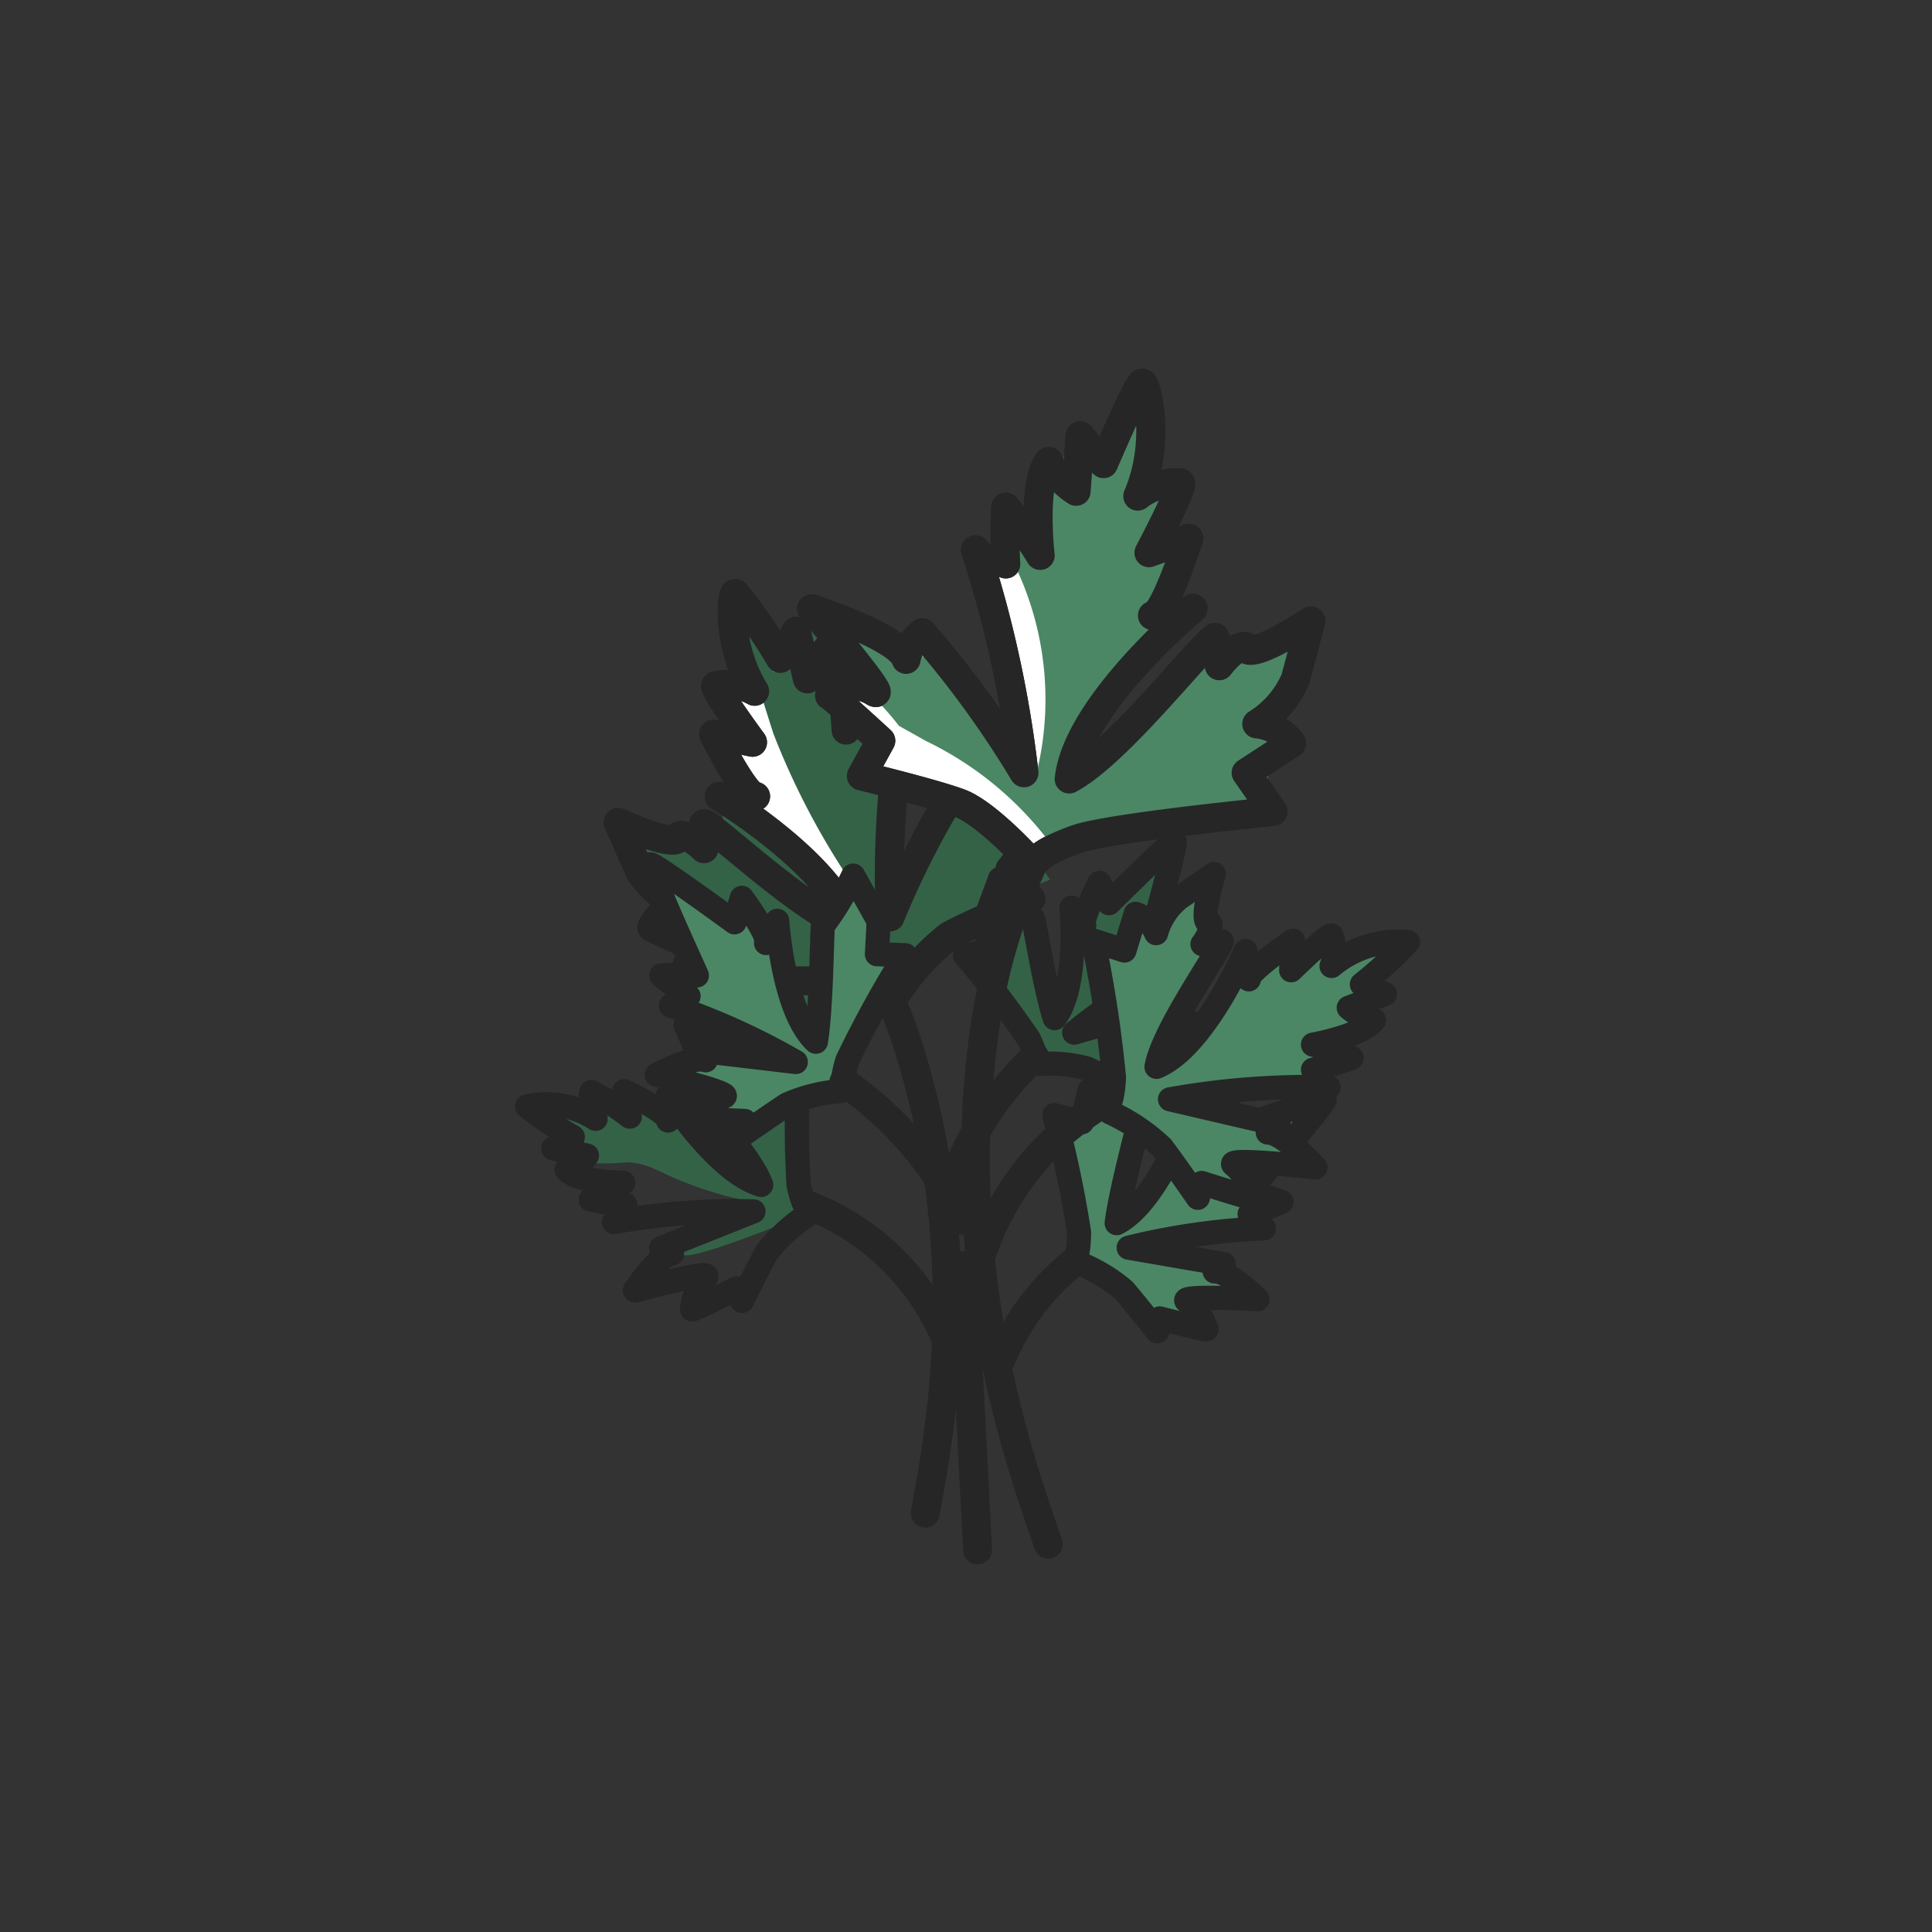 <svg xmlns="http://www.w3.org/2000/svg" viewBox="0 0 100 100"><rect x="0" y="0" width="100" height="100" fill="#333333" stroke="none"/><defs><style>.cls-1,.cls-5{fill:none;}.cls-1,.cls-2,.cls-4,.cls-5,.cls-7{stroke:#262627;stroke-linecap:round;stroke-linejoin:round;}.cls-1,.cls-2{stroke-width:1.5px;}.cls-2{fill:#fff;}.cls-3,.cls-4{fill:#346247;}.cls-4,.cls-5,.cls-7{stroke-width:1.25px;}.cls-6,.cls-7{fill:#4b8764;}</style></defs><title>Parsley</title><g id="Pasley"><path class="cls-1" d="M47.89,78.32c.62-3.49,2.58-12.88-.75-23.73a19.42,19.42,0,0,0-.85-2.39c-.33-.72-.36-1.45-.77-1.55"/><path class="cls-2" d="M46.39,51.44a12.46,12.46,0,0,1,2.73-3c1.15-.64,4.23-1.91,4.23-1.91L52.27,45s1.87-2.4,2-2.42a1.65,1.65,0,0,0-2,.14c-.74.63,2.22-4.17,2.22-4.17s-3.79,1.95-3.9,3a2,2,0,0,0-.91-1.09,45.19,45.19,0,0,0-3.61,7,52.17,52.17,0,0,1,.63-10.38c-.52.86-1,.6-1.27.85a24.1,24.1,0,0,0-.43-2.55,18.7,18.7,0,0,0-1.21,2.41s-.12-3.27-1-4.18a3.62,3.62,0,0,1-1,1.53l-.57-2.47-.83,1.41a28.47,28.47,0,0,0-2.33-3.36c-.21,0-.45,2.71,1,5.06a2.83,2.83,0,0,0-2-.29c-.18.12,1.89,2.93,1.89,2.93L36.94,38s1.65,3.31,2.17,3.22a3.63,3.63,0,0,1-1.88,0S43.1,44.77,44,48c-2.36-.78-6.88-5.09-7.56-5.37a6,6,0,0,0,0,1.3s-.78-.79-1.29-.67c0,.78-3.15-.69-3.15-.69l1.1,2.49a4.5,4.5,0,0,0,2,1.76A2.25,2.25,0,0,0,33.74,48L36,49.06,35.07,51s7.52-.43,9.07-.12,1.83.63,1.83.63Z"/><path class="cls-3" d="M47.39,50.44a12.46,12.46,0,0,1,2.73-3c1.15-.64,4.23-1.91,4.23-1.91L53.27,44s1.87-2.4,2-2.42a1.65,1.65,0,0,0-2,.14c-.74.63,2.22-4.17,2.22-4.17s-3.79,1.95-3.9,3a2,2,0,0,0-.91-1.09,45.17,45.17,0,0,0-3.61,7l-2.28-9.67s-.12-3.27-1-4.18a3.62,3.62,0,0,1-1,1.53l-.57-2.47-2.17,3.12q-1.18-2.14-1.41-2t1.39,5.18A39,39,0,0,0,45,47c-2.36-.78-6.88-5.09-7.56-5.37a6,6,0,0,0,0,1.3s-.78-.79-1.29-.67a.57.57,0,0,1,0,.11c-.34.93-3,.73-3.79.66L34.74,47h0L37,48.06l4.7,4.52a3.89,3.89,0,0,1,3.43-2.69,3.21,3.21,0,0,1,1.83.63Z"/><path class="cls-1" d="M46.39,51.44a12.46,12.46,0,0,1,2.73-3c1.15-.64,4.23-1.91,4.23-1.91L52.27,45s1.87-2.4,2-2.42a1.65,1.65,0,0,0-2,.14c-.74.63,2.22-4.17,2.22-4.17s-3.79,1.95-3.9,3a2,2,0,0,0-.91-1.09,45.19,45.19,0,0,0-3.61,7,52.17,52.17,0,0,1,.63-10.38c-.52.86-1,.6-1.27.85a24.1,24.1,0,0,0-.43-2.55,18.7,18.7,0,0,0-1.21,2.41s-.12-3.27-1-4.18a3.62,3.62,0,0,1-1,1.53l-.57-2.47-.83,1.41a28.47,28.47,0,0,0-2.33-3.36c-.21,0-.45,2.71,1,5.06a2.83,2.83,0,0,0-2-.29c-.18.12,1.89,2.93,1.89,2.93L36.94,38s1.65,3.31,2.17,3.22a3.63,3.63,0,0,1-1.88,0S43.1,44.77,44,48c-2.36-.78-6.88-5.09-7.56-5.37a6,6,0,0,0,0,1.3s-.78-.79-1.29-.67c0,.78-3.15-.69-3.15-.69l1.1,2.49a4.5,4.5,0,0,0,2,1.76A2.25,2.25,0,0,0,33.74,48L36,49.06,35.07,51s7.52-.43,9.07-.12,1.83.63,1.83.63Z"/><path class="cls-4" d="M53.8,55.07a7.49,7.49,0,0,1,2.45.23c.72.33,2.17,1,2.17,1l-.15-.59s2.14-.41,2.14-.47a2.67,2.67,0,0,0-1.35-.76c-.58-.05,2.86-1.46,2.86-1.46s-1.78-.62-2.32-.31c.28-.39.22-.48.22-.48L55.6,53.45A31.38,31.38,0,0,1,60.84,50c-.6.06-.67-.29-.86-.31.24-.3,1.13-1.05,1.08-1.12a11.24,11.24,0,0,0-1.6.28L60,46.93s.9-3.3.8-3.38-3.4,3.2-3.4,3.2l-.5-1.05s-1,2-.78,2.2a2.19,2.19,0,0,1-.66-.92s.38,4.11-.87,5.72c-.47-1.42-1-4.73-1.12-5.16-.18.07-1.71-2.05-1.71-2.05l-.83,2.24.3,1.48-1.28.24a49.36,49.36,0,0,1,3.31,4.34c.41.86.35,1.11.35,1.11Z"/><path class="cls-1" d="M49.14,61.75a16.55,16.55,0,0,1,1.09-2.64,16.76,16.76,0,0,1,3.32-4.41"/><path class="cls-5" d="M41.75,62.92a8.67,8.67,0,0,0-2.09,1.93c-.43.81-1.26,2.48-1.26,2.48l-.28-.64s-2.26,1.13-2.3,1.08a3.08,3.08,0,0,1,.7-1.65c.5-.46-3.65.67-3.65.67s1.2-1.82,1.91-1.91c-.53-.16-.55-.28-.55-.28L39,62.7a36.32,36.32,0,0,0-7.22.55c.59-.37.41-.73.58-.89a16.77,16.77,0,0,1-1.78-.27,13,13,0,0,1,1.67-.87s-2.28,0-2.92-.68a2.52,2.52,0,0,0,1.05-.73l-1.73-.37,1-.59a19.82,19.82,0,0,1-2.36-1.58,4.73,4.73,0,0,1,3.54.64,2,2,0,0,1-.22-1.38A13,13,0,0,1,32.6,57.8l-.28-1.32S34.64,57.6,34.58,58a2.53,2.53,0,0,0,0-1.31s2.54,4,4.82,4.64c-.57-1.63-3.62-4.73-3.82-5.2a4.17,4.17,0,0,1,.91,0s-.56-.53-.48-.89c.54,0-.52-2.18-.52-2.18l1.74.74a3.13,3.13,0,0,1,1.25,1.41,1.56,1.56,0,0,1,.79-1L40,55.72,41.33,55a57.11,57.11,0,0,0,0,6.32c.23,1.08.46,1.27.46,1.27Z"/><path class="cls-3" d="M41.61,62.91q-6.08,2.44-6.3,2T39,62.23a20.43,20.43,0,0,1-3.07-.85c-1.93-.7-2.2-1.14-3.42-1.22a14.18,14.18,0,0,1-2.51,0,6.57,6.57,0,0,1-1.7-.57,2.52,2.52,0,0,0,1.05-.73l-.75-1,1.17-.95,1.84-.09,2,.16a16.24,16.24,0,0,1,4.78,3.33c-.57-1.63-3.62-4.73-3.82-5.2a4.18,4.18,0,0,1,.91,0l2-.94,1.55.56L40.33,54A46.22,46.22,0,0,0,41,60C41.18,61,41.39,62,41.61,62.91Z"/><path class="cls-5" d="M41.75,62.92a8.67,8.67,0,0,0-2.09,1.93c-.43.81-1.26,2.48-1.26,2.48l-.28-.64s-2.26,1.13-2.3,1.08a3.08,3.08,0,0,1,.7-1.65c.5-.46-3.65.67-3.65.67s1.2-1.82,1.91-1.91c-.53-.16-.55-.28-.55-.28L39,62.7a36.32,36.32,0,0,0-7.22.55c.59-.37.41-.73.58-.89a16.77,16.77,0,0,1-1.78-.27,13,13,0,0,1,1.67-.87s-2.28,0-2.92-.68a2.52,2.52,0,0,0,1.05-.73l-1.73-.37,1-.59a19.82,19.82,0,0,1-2.36-1.58,4.73,4.73,0,0,1,3.54.64,2,2,0,0,1-.22-1.38A13,13,0,0,1,32.6,57.8l-.28-1.32S34.64,57.6,34.58,58a2.53,2.53,0,0,0,0-1.31s2.54,4,4.82,4.64c-.57-1.63-3.62-4.73-3.82-5.2a4.17,4.17,0,0,1,.91,0s-.56-.53-.48-.89c.54,0-.52-2.18-.52-2.18l1.74.74a3.13,3.13,0,0,1,1.25,1.41,1.56,1.56,0,0,1,.79-1L40,55.72,41.33,55a57.11,57.11,0,0,0,0,6.32c.23,1.08.46,1.27.46,1.27Z"/><path class="cls-1" d="M49,69.38a12.83,12.83,0,0,0-3.79-5.06,12.58,12.58,0,0,0-3.39-1.94"/><path class="cls-1" d="M51.8,70.38a12.83,12.83,0,0,1,3.79-5.06A12.58,12.58,0,0,1,59,63.38"/><path class="cls-1" d="M54.26,79.93c-1.3-3.81-5.12-14-3.28-26.75.21-1.46.54-2.82.54-2.82a31.51,31.51,0,0,1,3.24-8.18"/><path class="cls-2" d="M53.26,44.51s-2.19-2.42-3.59-2.94-5.08-1.41-5.08-1.41l1-1.82S43.05,36,42.94,36a1.88,1.88,0,0,1,2.28-.2c.94.58-3.21-4.29-3.21-4.29S46.59,33,46.9,34.13a2.26,2.26,0,0,1,.83-1.38A51.27,51.27,0,0,1,53,40a59.2,59.2,0,0,0-2.51-11.54c.73.87,1.28.49,1.57.73a27.36,27.36,0,0,1,0-2.94,21.23,21.23,0,0,1,1.78,2.5s-.43-3.69.44-4.86a4.11,4.11,0,0,0,1.42,1.54l.21-2.87L57.12,24s1.79-4.18,2-4.17,1,3-.23,5.85A3.22,3.22,0,0,1,61.09,25c.23.1-1.62,3.61-1.62,3.61l2.06-.75s-1.27,4-1.88,4a4.12,4.12,0,0,0,2.1-.37s-6,5-6.41,8.83C57.85,39,62.18,33.38,62.89,33a6.8,6.8,0,0,1,.22,1.46s.73-1,1.33-1c.12.87,3.41-1.32,3.41-1.32l-.8,3a5.1,5.1,0,0,1-2,2.33,2.55,2.55,0,0,1,1.8,1L64.5,40l1.39,2s-8.5.83-10.19,1.44-1.95,1-1.95,1Z"/><path class="cls-6" d="M54.26,43.51a17.58,17.58,0,0,0-6.32-5.15l-1.41-.79a14.26,14.26,0,0,0-2.6-2.6c.5-.05,1.17-.18,1.25-.51.12-.54-1.4-1.22-1.31-1.44s.8-.07,3.74.85c.45.3.92.63,1.38,1a18.27,18.27,0,0,1,4.56,5.54,16,16,0,0,0-2.07-13c.73.87,1.28.49,1.57.73a21.91,21.91,0,0,0,2.26-5.31,4.1,4.1,0,0,0,1.42,1.54L58.12,23q.42-1.5.8-1.49.54,0,1,3.17l.56,2.95a1.77,1.77,0,0,1,.75.74,2.26,2.26,0,0,1-.57,2.5l-.45.61a33.56,33.56,0,0,0-3.92,7.29c1.45-1,3-2.14,4.5-3.43q1.08-.91,2.05-1.81l1.26-.07c1.6-.75,3-1,3.3-.53.14.2.14.65.14,1.56a3.15,3.15,0,0,1,0,.6c0,.21-.26.86-1.45,1.37L65.5,39l.32,3.27a53.12,53.12,0,0,0-9.17.74Q55.42,43.26,54.26,43.51Z"/><path class="cls-1" d="M53.26,44.51s-2.19-2.42-3.59-2.94-5.08-1.41-5.08-1.41l1-1.82S43.05,36,42.94,36a1.88,1.88,0,0,1,2.28-.2c.94.58-3.21-4.29-3.21-4.29S46.59,33,46.9,34.13a2.26,2.26,0,0,1,.83-1.38A51.27,51.27,0,0,1,53,40a59.2,59.2,0,0,0-2.51-11.54c.73.87,1.28.49,1.57.73a27.36,27.36,0,0,1,0-2.94,21.23,21.23,0,0,1,1.78,2.5s-.43-3.69.44-4.86a4.11,4.11,0,0,0,1.42,1.54l.21-2.87L57.12,24s1.79-4.18,2-4.17,1,3-.23,5.85A3.22,3.22,0,0,1,61.09,25c.23.1-1.62,3.61-1.62,3.61l2.06-.75s-1.27,4-1.88,4a4.12,4.12,0,0,0,2.1-.37s-6,5-6.41,8.83C57.85,39,62.18,33.38,62.89,33a6.8,6.8,0,0,1,.22,1.46s.73-1,1.33-1c.12.87,3.41-1.32,3.41-1.32l-.8,3a5.1,5.1,0,0,1-2,2.33,2.55,2.55,0,0,1,1.8,1L64.5,40l1.39,2s-8.5.83-10.19,1.44-1.95,1-1.95,1Z"/><path class="cls-7" d="M43.46,56.48a8.51,8.51,0,0,0-2.71.68c-.75.49-2.26,1.54-2.26,1.54l.06-.68s-2.47-.09-2.48-.16a3,3,0,0,1,1.38-1.09c.64-.16-3.46-1.14-3.46-1.14s1.89-1,2.54-.75c-.38-.39-.34-.5-.34-.5l5,.59a35.61,35.61,0,0,0-6.47-2.92c.68,0,.7-.44.92-.49a16.46,16.46,0,0,1-1.41-1.07,12.77,12.77,0,0,1,1.84,0l-.94-2.09s-1.58-3.54-1.48-3.66,4.37,3,4.37,3l.38-1.27s1.48,2,1.25,2.34a2.48,2.48,0,0,0,.58-1.15s.29,4.68,2,6.26c.28-1.67.31-5.48.36-6a14.84,14.84,0,0,0,1.57-2.6l1.32,2.36-.09,1.71,1.47.05a56,56,0,0,0-3,5.44c-.31,1-.2,1.31-.2,1.31Z"/><path class="cls-1" d="M49.84,63.16a18.78,18.78,0,0,0-1.68-2.77A19,19,0,0,0,43.68,56"/><path class="cls-7" d="M55.78,65.36a8.5,8.5,0,0,1,2.4,1.43c.58.68,1.72,2.12,1.72,2.12l.13-.67s2.4.62,2.42.56a3,3,0,0,0-1-1.44c-.57-.34,3.64-.11,3.64-.11s-1.53-1.5-2.22-1.44c.47-.26.47-.38.47-.38l-4.92-.85a35.61,35.61,0,0,1,7-1c-.64-.23-.54-.62-.74-.74a16.45,16.45,0,0,0,1.65-.63,12.78,12.78,0,0,0-1.78-.49L66.09,60s2.52-2.95,2.47-3.08-5,1.63-5,1.63V57.25s-2,1.54-1.87,1.88a2.48,2.48,0,0,1-.22-1.26s-1.61,4.4-3.67,5.44C58,61.63,59,58,59.1,57.47a14.84,14.84,0,0,1-.76-2.94L56.4,56.42,56,58.09l-1.43-.37a56,56,0,0,1,1.28,6.06c0,1.08-.18,1.31-.18,1.31Z"/><path class="cls-7" d="M57.46,57.58a9.84,9.84,0,0,1,2.68,1.81C60.77,60.22,62,62,62,62l.2-.77s2.73.87,2.76.81a3.5,3.5,0,0,0-1.08-1.73c-.64-.43,4.21.12,4.21.12s-1.67-1.83-2.47-1.81c.56-.27.56-.41.56-.41l-5.62-1.31a41.2,41.2,0,0,1,8.2-.63c-.73-.31-.58-.75-.8-.9a19,19,0,0,0,2-.61,14.77,14.77,0,0,0-2-.69s2.54-.45,3.16-1.27a2.86,2.86,0,0,1-1.31-.64l1.87-.71-1.19-.5a22.49,22.49,0,0,0,2.38-2.19A5.37,5.37,0,0,0,68.92,50a2.24,2.24,0,0,0,0-1.58c-.11-.13-2.09,1.8-2.09,1.8l.09-1.53s-2.41,1.65-2.28,2a2.87,2.87,0,0,1-.17-1.47s-2.15,5-4.61,6c.35-1.93,3.24-5.94,3.38-6.5a4.73,4.73,0,0,0-1,.15s.54-.69.39-1.09c-.61.09.2-2.54.2-2.54L61,46.51a3.55,3.55,0,0,0-1.16,1.79,1.78,1.78,0,0,0-1.06-1l-.58,1.9-1.62-.52a64.84,64.84,0,0,1,1.08,7.09c-.07,1.25-.3,1.5-.3,1.5Z"/><path class="cls-1" d="M50.47,66.08a14.56,14.56,0,0,1,3.37-6.33A14.28,14.28,0,0,1,57.31,57"/><path class="cls-1" d="M50.6,80.22,49.84,65.5"/></g></svg>